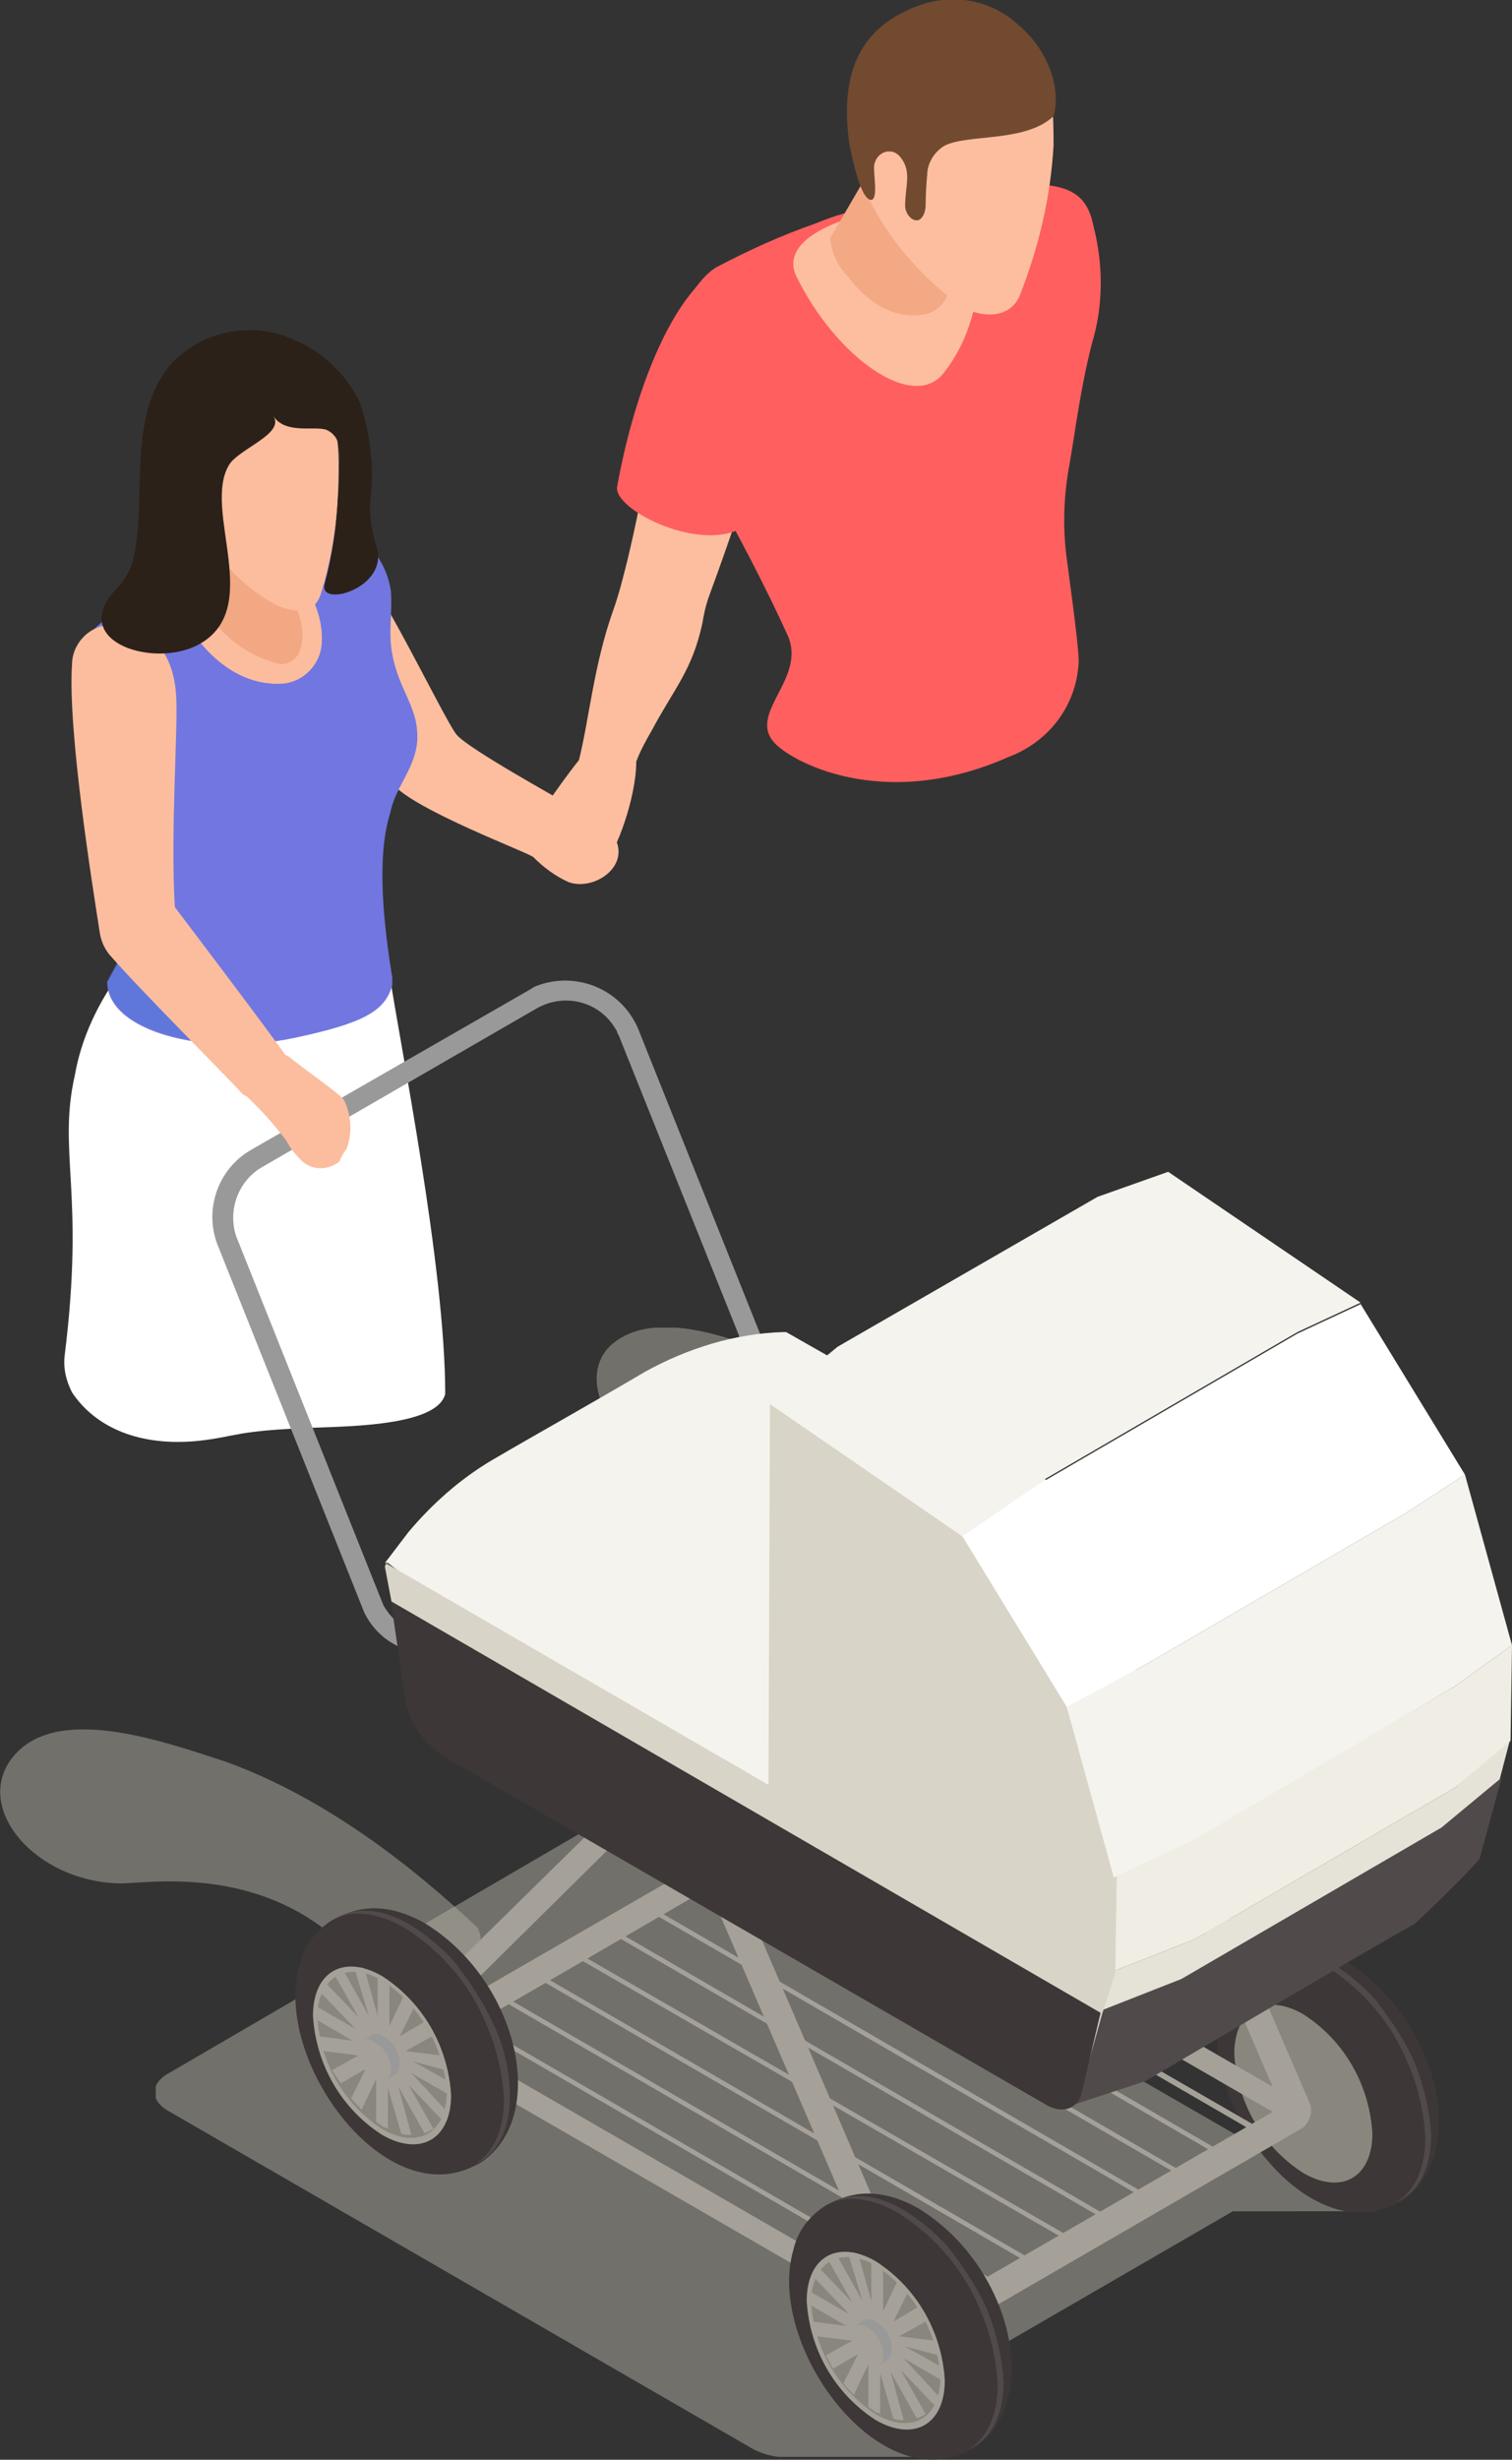 <?xml version="1.0" encoding="utf-8"?>
<!-- Generator: Adobe Illustrator 24.1.2, SVG Export Plug-In . SVG Version: 6.00 Build 0)  -->
<svg version="1.1" id="Layer_1" xmlns="http://www.w3.org/2000/svg" xmlns:xlink="http://www.w3.org/1999/xlink" x="0px" y="0px"
	 viewBox="0 0 102.9 167.3" style="enable-background:new 0 0 102.9 167.3;" xml:space="preserve">
<rect x="0" y="0" width="102.9" height="167.3" fill="#333333" stroke="none"/>
<style type="text/css">
	.st0{fill:none;}
	.st1{opacity:0.5;}
	.st2{clip-path:url(#SVGID_2_);}
	.st3{fill:#B2ADA3;}
	.st4{clip-path:url(#SVGID_4_);}
	.st5{clip-path:url(#SVGID_6_);}
	.st6{fill:#E58D2E;}
	.st7{fill:#FFFFFF;}
	.st8{fill:#FF5F5F;}
	.st9{fill:#FCBE9F;}
	.st10{fill:#F3A984;}
	.st11{fill:#724A2F;}
	.st12{fill:#7276E0;}
	.st13{opacity:0.4;}
	.st14{clip-path:url(#SVGID_8_);}
	.st15{fill:#4379D1;}
	.st16{fill:#FBBD9E;}
	.st17{fill:#F2A883;}
	.st18{fill:#3D3737;}
	.st19{fill:#89867E;}
	.st20{fill:#514A4A;}
	.st21{fill:#A5A198;}
	.st22{fill:#999999;}
	.st23{fill:#F4F3ED;}
	.st24{fill:#E5E2D8;}
	.st25{fill:#EFEDE4;}
	.st26{fill:#D8D4C7;}
	.st27{fill:#2B2119;}
</style>
<rect y="0" class="st0" width="102.9" height="167.2"/>
<rect y="0" class="st0" width="102.9" height="167.2"/>
<g id="Group_7513" class="st1">
	<g id="Group_7512">
		<g>
			<defs>
				<rect id="SVGID_1_" x="10.6" y="122.9" width="81.7" height="44.2"/>
			</defs>
			<clipPath id="SVGID_2_">
				<use xlink:href="#SVGID_1_"  style="overflow:visible;"/>
			</clipPath>
			<g class="st2">
				<g id="Group_7511">
					<path id="Path_21061" class="st3" d="M92.3,150.4l-4.4-4.1l-1.1,0.6c-0.2-0.2-0.4-0.3-0.6-0.5l-39.9-23c-1.5-0.7-3.1-0.7-4.6,0
						L11.5,141c-1.3,0.7-1.3,1.9,0,2.6l39.8,23c0.8,0.4,1.7,0.6,2.6,0.5h9.5l-3.2-3l6.6-3.8l17.1-9.9L92.3,150.4z"/>
				</g>
			</g>
		</g>
	</g>
</g>
<g id="Group_7516" class="st1">
	<g id="Group_7515">
		<g>
			<defs>
				<rect id="SVGID_3_" x="40.6" y="90.3" width="34.4" height="28.3"/>
			</defs>
			<clipPath id="SVGID_4_">
				<use xlink:href="#SVGID_3_"  style="overflow:visible;"/>
			</clipPath>
			<g class="st4">
				<g id="Group_7514">
					<path id="Path_21062" class="st3" d="M42,97.2c3.8,4.6,13.2,9.4,18.5,11.6c1.2,0.5,2,1.5,2.4,2.7c1,3.9,2.3,7.1,7,7.1
						c2.1,0,4.2-0.9,5-2.4c0.2-0.9,0.2-1.9-0.1-2.8c-1.4-5.2-6.4-10.2-8.8-12.5c-1.6-1.5-1.2-4.8-3.3-4.9
						c-4.2-0.2-15.8-8.6-20.9-4.7C39.9,92.8,40.5,95.4,42,97.2"/>
				</g>
			</g>
		</g>
	</g>
</g>
<g id="Group_7519" class="st1">
	<g id="Group_7518">
		<g>
			<defs>
				<rect id="SVGID_5_" y="117.6" width="32.7" height="16.9"/>
			</defs>
			<clipPath id="SVGID_6_">
				<use xlink:href="#SVGID_5_"  style="overflow:visible;"/>
			</clipPath>
			<g class="st5">
				<g id="Group_7517">
					<path id="Path_21063" class="st3" d="M8.2,128.1c1.7,0,8.1-1.1,13.6,2.9c0.9,0.6,1.6,1.3,2.5,1.9c2.3,1.4,6.1,2,7.5,1.2
						c0.9-0.7,1.2-2,0.7-3c-2.6-2.4-9.1-8.4-17.2-11.3c-4.3-1.4-11.6-4-14.5-0.2C-1.8,123,2.4,128,8.2,128.1"/>
				</g>
			</g>
		</g>
	</g>
</g>
<path id="Path_21067" class="st6" d="M69.8,112c0.1,0.5,0.3,1.1,0.5,1.8c0.6,2.2,4.2,1.4,5.6,0.6c1.8-1,1.1-2.6,0.4-4.6
	C76.2,109.6,71.9,111.4,69.8,112"/>
<path id="Path_21068" class="st7" d="M69.8,112.2c0.7,2.5,4.2,1.7,5.6,0.9c1.8-1,1.3-2.4,0.4-4.4s-2.1-4.4-2.6-5.3
	c-0.2-0.6-0.6-1.1-1.2-1.4c-1.2-0.6-4.3,0.2-3.9,2.3c0.3,1.6,0.6,3.1,1,4.6S69.4,110.5,69.8,112.2"/>
<path id="Path_21074" class="st8" d="M53.6,43.2c1.3,2.9-2.6,5.2-1,7.2c1,1.3,7.4,4.9,16,1.1c2.7-1,4.6-3.4,4.8-6.3
	c0.1-0.5-0.4-4.2-0.8-7.2c-0.3-2.2-0.2-4.4,0.2-6.5c0.4-2.3,0.7-4.9,1.5-8.1c0.8-2.6,0.8-5.4,0.1-8.1c-0.7-3.4-3.5-3.5-15.1-1.2
	c-1.3,0.2-2.6,0.6-3.8,1.1c-2.3,0.8-4.5,1.8-6.6,2.9c-2.3,1.1-5.7,8.4-2.4,12.3c0.7,0.8,1.3,1.6,1.8,2.5
	C50.2,36.3,52,39.7,53.6,43.2"/>
<path id="Path_21075" class="st9" d="M44.2,30.5c-0.4,2.6-0.9,5.1-1.5,7.6c-0.3,1.2-0.6,2.4-1,3.5c-1.3,3.7-1.6,7.3-2.3,10.1
	c-0.8,1-1.5,2-2.2,3c-0.4,0.7-0.6,1.5-0.4,2.3c0.2,0.7,0.7,1.3,1.4,1.7c0.3,0.2,2.4,0.7,2.9,0.1c0.8-0.8,2.2-4.5,2.2-7
	c0.3-0.8,0.7-1.5,1.1-2.2c1.5-2.8,2.7-4,3.4-7.2c0.1-0.6,0.2-1.1,0.4-1.7c0.7-1.9,2.1-5.8,2.7-7.9C49,31.6,46.4,30.4,44.2,30.5"/>
<path id="Path_21077" class="st8" d="M47.9,19c-2.6,2.4-4.8,8-5.9,14.1c-0.3,1.6,6,4.7,8.8,2.6c1-3.5,1.4-7.1,1.1-10.7
	C51.7,23,49.8,18.4,47.9,19"/>
<path id="Path_21078" class="st9" d="M64.2,25.4c3.2-4,2.7-9.9,1.6-10.8c-2.1-1.6-13.5,0.3-11.6,4.2C56.9,24.3,62.1,28,64.2,25.4"/>
<path id="Path_21079" class="st10" d="M60.4,9.5l-3.9,6.7c0.1,1,0.5,1.9,1.2,2.6c1.9,2.5,3.8,2.8,5.1,2.6c0.8-0.1,1.5-0.7,1.7-1.4
	l0.2-0.8L60.4,9.5z"/>
<path id="Path_21080" class="st9" d="M62.4,1c-2.9,1.1-5.1,3.2-4.4,8.8c0.5,4.3,4.1,8.7,7.4,11c0.8,0.6,3.2,1.2,4-0.7
	c1.3-3.3,2.1-6.7,2.3-10.2c0-3.2-0.1-6-2.6-8C67.2,0.4,64.6,0,62.4,1"/>
<path id="Path_21081" class="st11" d="M63.1,11.9c0-0.8,0.5-1.6,1.2-2c1.6-0.8,5.5-0.2,7.4-2c0.5-1.7-0.2-4.4-2.5-6.3
	c-1.9-1.7-4.6-2.1-7-1.1C59.3,1.7,57,4,57.8,9.8c0.1,0.4,0.7,3.8,1.5,3.8c0.5-0.1,0.1-1.9,0.2-2.4c0.1-0.5,0.5-0.9,1-0.9
	c0.3,0,0.5,0.1,0.7,0.3c0.9,1,0.4,2,0.4,3.4c0,0.7,0.8,1.4,1.2,0.7C63,14.4,63,14,63,13.6C63,13.7,63,12.9,63.1,11.9"/>
<path id="Path_21082" class="st9" d="M41.9,57.1c-0.2-0.5-1.6-1.3-2-1.5c-0.5-0.4-1.1-0.7-1.6-1.1C38,54.3,32,51,31.1,50
	s-6.6-13.3-8.5-13.7c-0.8-0.1-1.6-0.1-2.3,0.2c-0.8,0.4-2.5,1-1.8,2.3s7.3,13.4,8.2,14.5c1.5,1.8,9.3,4.7,9.6,5
	c0.7,0.7,1.5,1.3,2.4,1.7C40.4,60.6,42.8,59,41.9,57.1"/>
<path id="Path_21087" class="st7" d="M13.5,98c2.7-0.3,2.4-0.7,8-0.9c2.7-0.1,8.3-0.2,8.8-2.3c0-8.6-3.1-23.9-3.8-28.6
	c0-0.4-0.4-0.7-0.8-0.7h-0.1c-3.8,1.1-16.9,1.9-17.8,1.2c-1.3,1.9-2.3,4.1-2.7,6.4C3.9,78.4,5.8,81,4.4,92.2
	c-0.1,0.9,0.1,1.7,0.5,2.5C6.5,97.1,9.5,98.4,13.5,98"/>
<path id="Path_21088" class="st12" d="M22.8,35.5c-1.3-0.5-2.7-0.5-3.9,0.1c-3.4,1.5-11.2,5.2-13.2,8c-0.5,0.9-0.5,2.1,0,3
	c3.8,6.2,8.2,7.2,4.7,14.3c-1.3,2.6-2.2,4.3-3.1,5.9c0,3.3,6.5,5.1,12.7,3.8c4.7-1,6.2-1.8,6.7-3.6v-0.5c-1.4-8.4-0.2-10.8-0.1-11.4
	c0.4-1.7,1.7-2.9,1.8-4.8c0.1-2.4-1.5-3.5-1.8-6.5c-0.1-1.2,0.1-2.4,0-3.6C26.3,38.1,24.8,36.3,22.8,35.5"/>
<g id="Group_7522" class="st13">
	<g id="Group_7521">
		<g>
			<defs>
				<rect id="SVGID_7_" x="7.3" y="60.8" width="11.1" height="10.1"/>
			</defs>
			<clipPath id="SVGID_8_">
				<use xlink:href="#SVGID_7_"  style="overflow:visible;"/>
			</clipPath>
			<g class="st14">
				<g id="Group_7520">
					<path id="Path_21089" class="st15" d="M15.6,68.3c-2.1-2.1-3.2-5.3-5.2-7.5c-1.3,2.6-2.2,4.2-3.1,5.9c0,3,5.4,4.8,11.1,4
						C17.4,70,16.4,69.2,15.6,68.3"/>
				</g>
			</g>
		</g>
	</g>
</g>
<path id="Path_21090" class="st16" d="M4.9,45.2c-0.3,4.5,1.4,15.1,1.9,18.3c0.1,0.6,0.4,1.2,0.8,1.6c2,2.3,8.6,8.9,8.8,9.2
	c0.9,1.1,4-0.9,3.2-2.3c-1.4-2-7.7-10.3-7.7-10.3c-0.3-4.9,0.2-12,0.1-14.1c-0.1-3.9-2.6-5.4-4.7-5.1C5.9,42.7,4.9,43.9,4.9,45.2"/>
<path id="Path_21091" class="st16" d="M18.1,36.4c-0.5-0.3-2.8,0.5-4.4,1.4c-1.8,1-2,3.4-0.6,5.2c2.1,3,4.5,3.6,6.1,3.5
	c1.5-0.1,2.7-1.4,2.7-2.9C22.1,40.1,18.1,36.4,18.1,36.4"/>
<path id="Path_21092" class="st17" d="M14.6,35c1.2,1.2,4.9,4.8,4.9,4.8c0.8,1.7,1.5,3.2,0.8,4.7c-0.3,0.5-0.9,0.8-1.5,0.6
	c-1.9-0.5-3.5-1.7-4.6-3.3c-0.7-0.9-1-2.1-0.8-3.2c0.1-0.4,0.7-1.7,0.9-2.4C14.4,35.8,14.5,35.4,14.6,35"/>
<path id="Path_21093" class="st18" d="M91.6,133.4c-3.2-1.8-5.2-0.7-5.9-0.4l-0.4,0.2c-1.1,0.7-1.9,1.7-2.2,3
	c-1.9,6.4,5.7,16.9,11.9,13.7l0.4-0.2C100.1,146.6,97.9,137.3,91.6,133.4"/>
<path id="Path_21094" class="st19" d="M88.7,137c2.8,1.8,4.5,4.8,4.7,8.1c0,3-2.1,4.2-4.7,2.7c-2.8-1.8-4.5-4.8-4.7-8.1
	C84,136.7,86.1,135.5,88.7,137"/>
<path id="Path_21095" class="st20" d="M96.2,140.1c-0.7-1.5-1.6-2.8-2.6-4.1c-0.9-1-1.9-1.8-3-2.5c-1.9-1.1-3.6-1.2-4.9-0.5
	l-0.4,0.2c1.2-0.7,3-0.6,4.9,0.5c1.1,0.7,2.1,1.5,3,2.5c1.1,1.2,2,2.6,2.6,4.1c0.7,1.6,1.1,3.3,1.2,5.1c0,2.2-0.8,3.7-2,4.4l0.4-0.2
	c1.2-0.7,2-2.2,2-4.4C97.3,143.5,96.9,141.8,96.2,140.1"/>
<path id="Path_21096" class="st21" d="M31.5,137.1c-0.1,0-0.2,0-0.2,0.1s0,0.2,0.1,0.2l33.3,19.3c0.1,0,0.2,0,0.2-0.1s0-0.2-0.1-0.2
	l0,0L31.5,137.1z"/>
<path id="Path_21097" class="st21" d="M34,135.6c-0.1,0-0.2,0-0.2,0.1s0,0.2,0.1,0.2l33.3,19.3c0.1,0,0.2,0,0.2-0.1s0-0.2-0.1-0.2
	L34,135.6z"/>
<path id="Path_21098" class="st21" d="M36.6,134.2c-0.1,0-0.2,0-0.2,0.1s0,0.2,0.1,0.2l33.3,19.3c0.1,0,0.2,0,0.2-0.1s0-0.2-0.1-0.2
	L36.6,134.2z"/>
<path id="Path_21099" class="st21" d="M39.1,132.7c-0.1,0-0.2,0-0.2,0.1s0,0.2,0.1,0.2l33.3,19.2c0.1,0,0.2,0,0.2-0.1s0-0.2-0.1-0.2
	L39.1,132.7z"/>
<path id="Path_21100" class="st21" d="M41.7,131.2c-0.1,0-0.2,0-0.2,0.1s0,0.2,0.1,0.2l0,0l33.3,19.3c0.1,0,0.2,0,0.2-0.1
	s0-0.2-0.1-0.2L41.7,131.2z"/>
<path id="Path_21101" class="st21" d="M44.3,129.7c-0.1,0-0.2,0-0.2,0.1s0,0.2,0.1,0.2l33.3,19.3c0.1,0,0.2,0,0.2-0.1s0-0.2-0.1-0.2
	L44.3,129.7z"/>
<path id="Path_21102" class="st21" d="M46.8,128.2c-0.1,0-0.2,0-0.2,0.1s0,0.2,0.1,0.2L80,147.8c0.1,0,0.2,0,0.2-0.1s0-0.2-0.1-0.2
	l0,0L46.8,128.2z"/>
<path id="Path_21103" class="st21" d="M49.4,126.8c-0.1,0-0.2,0-0.2,0.1s0,0.2,0.1,0.2l33.3,19.3c0.1,0,0.2,0,0.2-0.1s0-0.2-0.1-0.2
	L49.4,126.8z"/>
<path id="Path_21104" class="st21" d="M85.3,144.5L52,125.3c-0.1-0.1-0.2,0-0.2,0.1s0,0.2,0.1,0.2l0,0l33.3,19.3
	c0.1,0,0.2,0,0.2-0.1C85.4,144.7,85.4,144.6,85.3,144.5"/>
<path id="Path_21105" class="st21" d="M62.3,157.1l-33.6-19.4c-0.3-0.2-0.8-0.1-1,0.2s-0.1,0.8,0.2,1l0,0c0.1,0,0.1,0,0.1,0.1l0,0
	l33.6,19.4c0.3,0.2,0.8,0.1,1-0.2C62.8,157.9,62.7,157.4,62.3,157.1L62.3,157.1"/>
<path id="Path_21106" class="st21" d="M87.6,142.5L54,123.1c-0.3-0.2-0.8-0.1-1,0.2c-0.2,0.3-0.1,0.8,0.2,1c0.1,0,0.1,0,0.1,0.1
	l33.6,19.4c0.1,0.1,0.2,0.1,0.3,0.1c0.4,0,0.7-0.3,0.7-0.7c0,0,0,0,0,0C87.9,143,87.8,142.7,87.6,142.5"/>
<path id="Path_21107" class="st21" d="M89.2,143.2L74.9,110c-0.1-0.4-0.6-0.6-1-0.5c-0.1,0-0.1,0.1-0.2,0.1
	c-0.4,0.2-0.6,0.7-0.5,1.2l14,32.5l-24.4,14.1l-13.9-32.3c-0.1-0.2-0.2-0.3-0.4-0.4l-4.7-2.8c-0.3-0.2-0.7-0.2-1,0.1l-17.7,17.4
	c-0.4,0.3-0.5,0.9-0.2,1.3c0.3,0.4,0.8,0.5,1.1,0.2c0,0,0,0,0.1,0l17.2-17l4,2.4l14.2,32.9c0.2,0.5,0.7,0.7,1.1,0.5c0,0,0,0,0.1,0
	h0.1l25.9-15C89.1,144.3,89.3,143.8,89.2,143.2"/>
<path id="Path_21108" class="st21" d="M52.2,124.1l-22.7,13.1c-0.2,0.9-0.5,1.7-0.8,2.5h0.1L54.1,125
	C53.4,124.8,52.8,124.5,52.2,124.1"/>
<path id="Path_21109" class="st22" d="M34.6,114.7l-7.3-4.2c-0.5-0.3-0.9-0.8-1.2-1.3l-9.9-24.8c-0.8-1.8-0.1-4,1.6-5l18.7-10.8
	c1.9-1.1,4.3-0.5,5.4,1.4c0.1,0.1,0.1,0.3,0.2,0.4L52,95.1c0.5-0.1,0.9-0.2,1.4-0.2l-10-25c-1.2-2.7-4.3-3.9-7-2.8
	c-0.2,0.1-0.3,0.2-0.5,0.3L17.1,78.2c-2.3,1.3-3.3,4.2-2.2,6.7l9.9,24.8c0.4,0.8,1,1.5,1.8,2l7.3,4.2c0.1,0.1,0.2,0.1,0.3,0.1
	c0.4,0,0.7-0.3,0.7-0.7c0,0,0,0,0,0C34.9,115.1,34.8,114.9,34.6,114.7"/>
<path id="Path_21110" class="st23" d="M53.5,90.6h-0.2c-3.3,0.1-6.5,1.1-9.4,2.7c-3.9,2.3-6.8,3.9-10.4,6c-2.2,1.3-4.1,3-5.7,4.9
	l-1.6,2.1h0.2l22.3,17l11.7,5.2l17.2-15.2v-9L53.5,90.6z"/>
<path id="Path_21111" class="st24" d="M99,121.6l-17.7,10.3l-5.6,2.2l-3.4,8c1.9-0.8,5-2.9,6.9-3.7c0.4-0.2,0.9-0.4,1.4-0.5
	c5-3,10.4-3.9,15.2-7.2l0.3-0.3c1.9-1.6,3.4-3.9,5-5.7l1.7-6.5L99,121.6z"/>
<path id="Path_21112" class="st20" d="M98.1,124.3l-17.7,10.3l-5.6,2.2l-2.2,6.5l5.2-1.7c0.1,0,0.2-0.1,0.4-0.2c0,0,18-10.6,18-10.5
	s4.4-4.2,4.5-4.5l1.5-5.5L98.1,124.3z"/>
<path id="Path_21113" class="st25" d="M99,114.7L81.3,125l-5.5,2.6l-0.1,6.5l5.6-2.2L99,121.6l3.8-3.2l0.1-6.5L99,114.7z"/>
<path id="Path_21114" class="st23" d="M79.5,79.7l-4.8,1.7L57,91.6l-4.6,3.8l13.1,9l5.1-3.5l17.7-10.3l4.3-2L79.5,79.7z"/>
<path id="Path_21115" class="st7" d="M92.6,88.7l-4.3,2L70.6,101l-5.1,3.5l7.1,11.6l5.4-2.9l17.7-10.3l4-2.6L92.6,88.7z"/>
<path id="Path_21116" class="st26" d="M72.6,116.1l-7.1-11.6l-13.1-9l-0.1,25.9l-25.9-15c-0.1-0.1-0.2,0-0.2,0.2l1.5,7.9
	c0.3,1.5,1.3,4.2,2.5,4.9l41,23.7c1.1,0.7,2,0,2.4-1.1l1.4-5l0.9-2.8l0.1-6.5L72.6,116.1z"/>
<path id="Path_21117" class="st23" d="M99.7,100.3l-4,2.6L78,113.2l-5.4,2.9l3.2,11.6l5.5-2.6L99,114.7l3.9-2.8L99.7,100.3z"/>
<path id="Path_21118" class="st18" d="M26.6,108.9l1,6.8c0.3,1.5,1.2,2.8,2.5,3.7l41,23.7c1.1,0.7,2.2,0.4,2.5-0.7l1.3-5.5
	L26.6,108.9z"/>
<path id="Path_21119" class="st18" d="M62.5,150.2c-3.2-1.8-5.2-0.7-5.9-0.4l-0.4,0.2c-1.1,0.7-1.9,1.7-2.2,3
	c-1.9,6.4,5.7,16.9,11.9,13.7l0.4-0.2C71,163.4,68.9,154.1,62.5,150.2"/>
<path id="Path_21120" class="st21" d="M59.6,153.8c2.8,1.8,4.5,4.8,4.7,8.1c0,3-2.1,4.2-4.7,2.7c-2.8-1.8-4.5-4.8-4.7-8.1
	C54.9,153.5,57,152.3,59.6,153.8"/>
<path id="Path_21121" class="st19" d="M59.6,154.1c2.6,1.7,4.2,4.5,4.4,7.6c0,2.8-2,3.9-4.4,2.5c-2.6-1.7-4.2-4.5-4.4-7.6
	C55.2,153.9,57.2,152.7,59.6,154.1"/>
<path id="Path_21122" class="st21" d="M63.9,160.2c-0.1-0.3-0.2-0.7-0.3-1l-2.4-0.3l1.8-1c-0.2-0.3-0.4-0.6-0.5-1l-1.7,1l1-2
	c-0.2-0.3-0.5-0.5-0.7-0.8l-1,2.1v-3c-0.1-0.1-0.2-0.2-0.4-0.3c-0.1-0.1-0.3-0.1-0.4-0.2v2.8l-0.9-3.2c-0.2-0.1-0.5-0.1-0.7-0.1
	l1,3.3l-1.8-3.2l-0.6,0.3l1.7,3l-2.3-2.4c-0.1,0.2-0.2,0.5-0.3,0.7l2.4,2.5l-2.6-1.5v0.9l2.4,1.4l-2.3-0.3c0.1,0.3,0.2,0.7,0.3,1
	l2.4,0.3l-1.8,1c0.2,0.3,0.3,0.6,0.5,0.9l1.7-1l-1,2c0.2,0.3,0.5,0.5,0.7,0.8l1-2.1v2.9c0.1,0.1,0.3,0.2,0.4,0.3s0.3,0.1,0.4,0.2
	v-2.8l0.9,3.1c0.2,0.1,0.5,0.1,0.7,0.1l-0.9-3.3l1.8,3.2l0.6-0.3l-1.7-3l2.3,2.4l0.3-0.6l-2.4-2.6l2.6,1.5V161l-2.5-1.4L63.9,160.2z
	"/>
<path id="Path_21123" class="st20" d="M67.1,156.9c-0.7-1.5-1.6-2.8-2.6-4.1c-0.9-1-1.9-1.8-3-2.5c-1.9-1.1-3.6-1.2-4.9-0.5
	l-0.4,0.2c1.2-0.7,3-0.6,4.9,0.5c1.1,0.7,2.1,1.5,3,2.5c1.1,1.2,2,2.6,2.6,4.1c0.7,1.6,1.1,3.3,1.2,5.1c0,2.2-0.8,3.7-2,4.4l0.4-0.2
	c1.2-0.7,2-2.2,2-4.4C68.2,160.3,67.8,158.6,67.1,156.9"/>
<path id="Path_21124" class="st21" d="M60.2,160.2c0,0.7-0.5,1-1.1,0.6c-0.7-0.4-1.1-1.1-1.1-1.9c0-0.7,0.5-1,1.1-0.6
	C59.7,158.8,60.1,159.5,60.2,160.2"/>
<path id="Path_21125" class="st22" d="M58.2,158.2l0.6-0.4c0.3-0.1,0.6-0.1,0.8,0.1c0.7,0.4,1.1,1.1,1.1,1.9c0,0.3-0.1,0.5-0.3,0.7
	l-0.6,0.4c0.2-0.2,0.4-0.4,0.3-0.7c0-0.8-0.4-1.5-1.1-1.9C58.8,158.1,58.5,158.1,58.2,158.2"/>
<path id="Path_21126" class="st18" d="M28.9,130.8c-3.2-1.8-5.2-0.7-5.9-0.4l-0.4,0.2c-1.1,0.7-1.9,1.7-2.2,3
	c-1.9,6.4,5.7,16.9,11.9,13.7l0.4-0.2C37.4,144,35.3,134.7,28.9,130.8"/>
<path id="Path_21127" class="st21" d="M26,134.4c2.8,1.8,4.5,4.8,4.7,8.1c0,3-2.1,4.2-4.7,2.7c-2.8-1.8-4.5-4.8-4.7-8.1
	C21.3,134.1,23.4,132.9,26,134.4"/>
<path id="Path_21128" class="st19" d="M26,134.7c2.6,1.7,4.2,4.5,4.4,7.6c0,2.8-2,3.9-4.4,2.5c-2.6-1.7-4.2-4.5-4.4-7.6
	C21.6,134.5,23.6,133.3,26,134.7"/>
<path id="Path_21129" class="st21" d="M30.3,140.8c-0.1-0.3-0.2-0.7-0.3-1l-2.4-0.3l1.8-1c-0.2-0.3-0.4-0.6-0.5-1l-1.7,1l1-2
	c-0.2-0.3-0.5-0.5-0.7-0.8l-1,2.1v-3c-0.1-0.1-0.2-0.2-0.4-0.3c-0.1-0.1-0.3-0.1-0.4-0.2v2.8l-0.9-3.2c-0.2-0.1-0.5-0.1-0.7-0.1
	l1,3.3l-1.8-3.2l-0.6,0.3l1.7,3l-2.3-2.4c-0.1,0.2-0.2,0.5-0.3,0.7l2.4,2.5l-2.6-1.5v0.9l2.4,1.4l-2.3-0.3c0.1,0.3,0.2,0.7,0.3,1
	l2.4,0.3l-1.8,1l0.6,0.9l1.7-1l-1,2c0.2,0.3,0.5,0.5,0.7,0.8l1-2.1v2.9c0.1,0.1,0.3,0.2,0.4,0.3s0.3,0.1,0.4,0.2V142l0.9,3.1
	c0.2,0.1,0.5,0.1,0.7,0.1l-0.9-3.3l1.8,3.2l0.6-0.3l-1.7-3l2.3,2.4l0.3-0.6L28,141l2.6,1.5v-0.9l-2.5-1.4L30.3,140.8z"/>
<path id="Path_21130" class="st20" d="M33.5,137.5c-0.7-1.5-1.6-2.8-2.6-4.1c-0.9-1-1.9-1.8-3-2.5c-1.9-1.1-3.6-1.2-4.9-0.5
	l-0.4,0.2c1.2-0.7,3-0.6,4.9,0.5c1.1,0.7,2.1,1.5,3,2.5c1.1,1.2,2,2.6,2.6,4.1c0.7,1.6,1.1,3.3,1.2,5.1c0,2.2-0.8,3.7-2,4.4l0.4-0.2
	c1.2-0.7,2-2.2,2-4.4C34.7,140.9,34.3,139.1,33.5,137.5"/>
<path id="Path_21131" class="st21" d="M26.6,140.8c0,0.7-0.5,1-1.1,0.6c-0.7-0.4-1.1-1.1-1.1-1.9c0-0.7,0.5-1,1.1-0.6
	C26.1,139.4,26.5,140.1,26.6,140.8"/>
<path id="Path_21132" class="st22" d="M24.7,138.8l0.6-0.4c0.3-0.1,0.6-0.1,0.8,0.1c0.7,0.4,1.1,1.1,1.1,1.9c0,0.3-0.1,0.5-0.3,0.7
	l-0.6,0.4c0.2-0.2,0.3-0.4,0.3-0.7c0-0.8-0.4-1.5-1.1-1.9C25.2,138.7,24.9,138.6,24.7,138.8"/>
<path id="Path_21134" class="st16" d="M23.6,78.1c0.4-1.1,0.3-2.3-0.2-3.3c-0.4-0.5-2.6-2-3.7-2.9s-3.8,1.5-3.2,2.4
	c1.1,1,2.1,2.1,3,3.3c0.2,0.4,0.5,0.8,0.8,1.1c0.7,0.9,1.9,1,2.8,0.3C23.2,78.7,23.4,78.4,23.6,78.1"/>
<path id="Path_21135" class="st16" d="M13.9,36.4c1.2,2,2.9,3.7,5,4.8c1.5,0.6,2.5,0.4,2.9-0.7c0.7-2.2,1.1-4.5,1.2-6.8
	c0.1-2.3,0.1-4-0.4-5.1c-1.4-2.9-4.6-2.7-6.8-1.2c-1.4,0.9-2.5,2.3-2.9,3.9C12.4,32.8,13.2,34.9,13.9,36.4"/>
<path id="Path_21136" class="st27" d="M25.6,37.1c-0.3-1-0.5-2.1-0.4-3.1c0.3-2.2,0-4.5-0.7-6.6c-1-2.1-2.8-3.7-5-4.5
	c-2.7-1-5.8-0.3-7.8,1.8C8.6,28.1,10,34,9.1,37.9c-0.2,1-0.8,1.8-1.5,2.5c-2.6,3.3,2.8,5,5.8,3.5c4.7-2.4,0.3-9.2,2.2-12.3
	c0.7-1.1,3.8-2.1,3-3.3c0.8,1.2,2.6,0.7,3.5,0.9c0.4,0.1,0.8,0.5,0.9,0.9c0.1,0.5,0.2,1,0.1,1.5v0.2c0,0.7,0,1.3-0.1,2
	c-0.1,2-0.4,4-0.9,5.9C21.6,41.4,26.6,40,25.6,37.1"/>
</svg>
